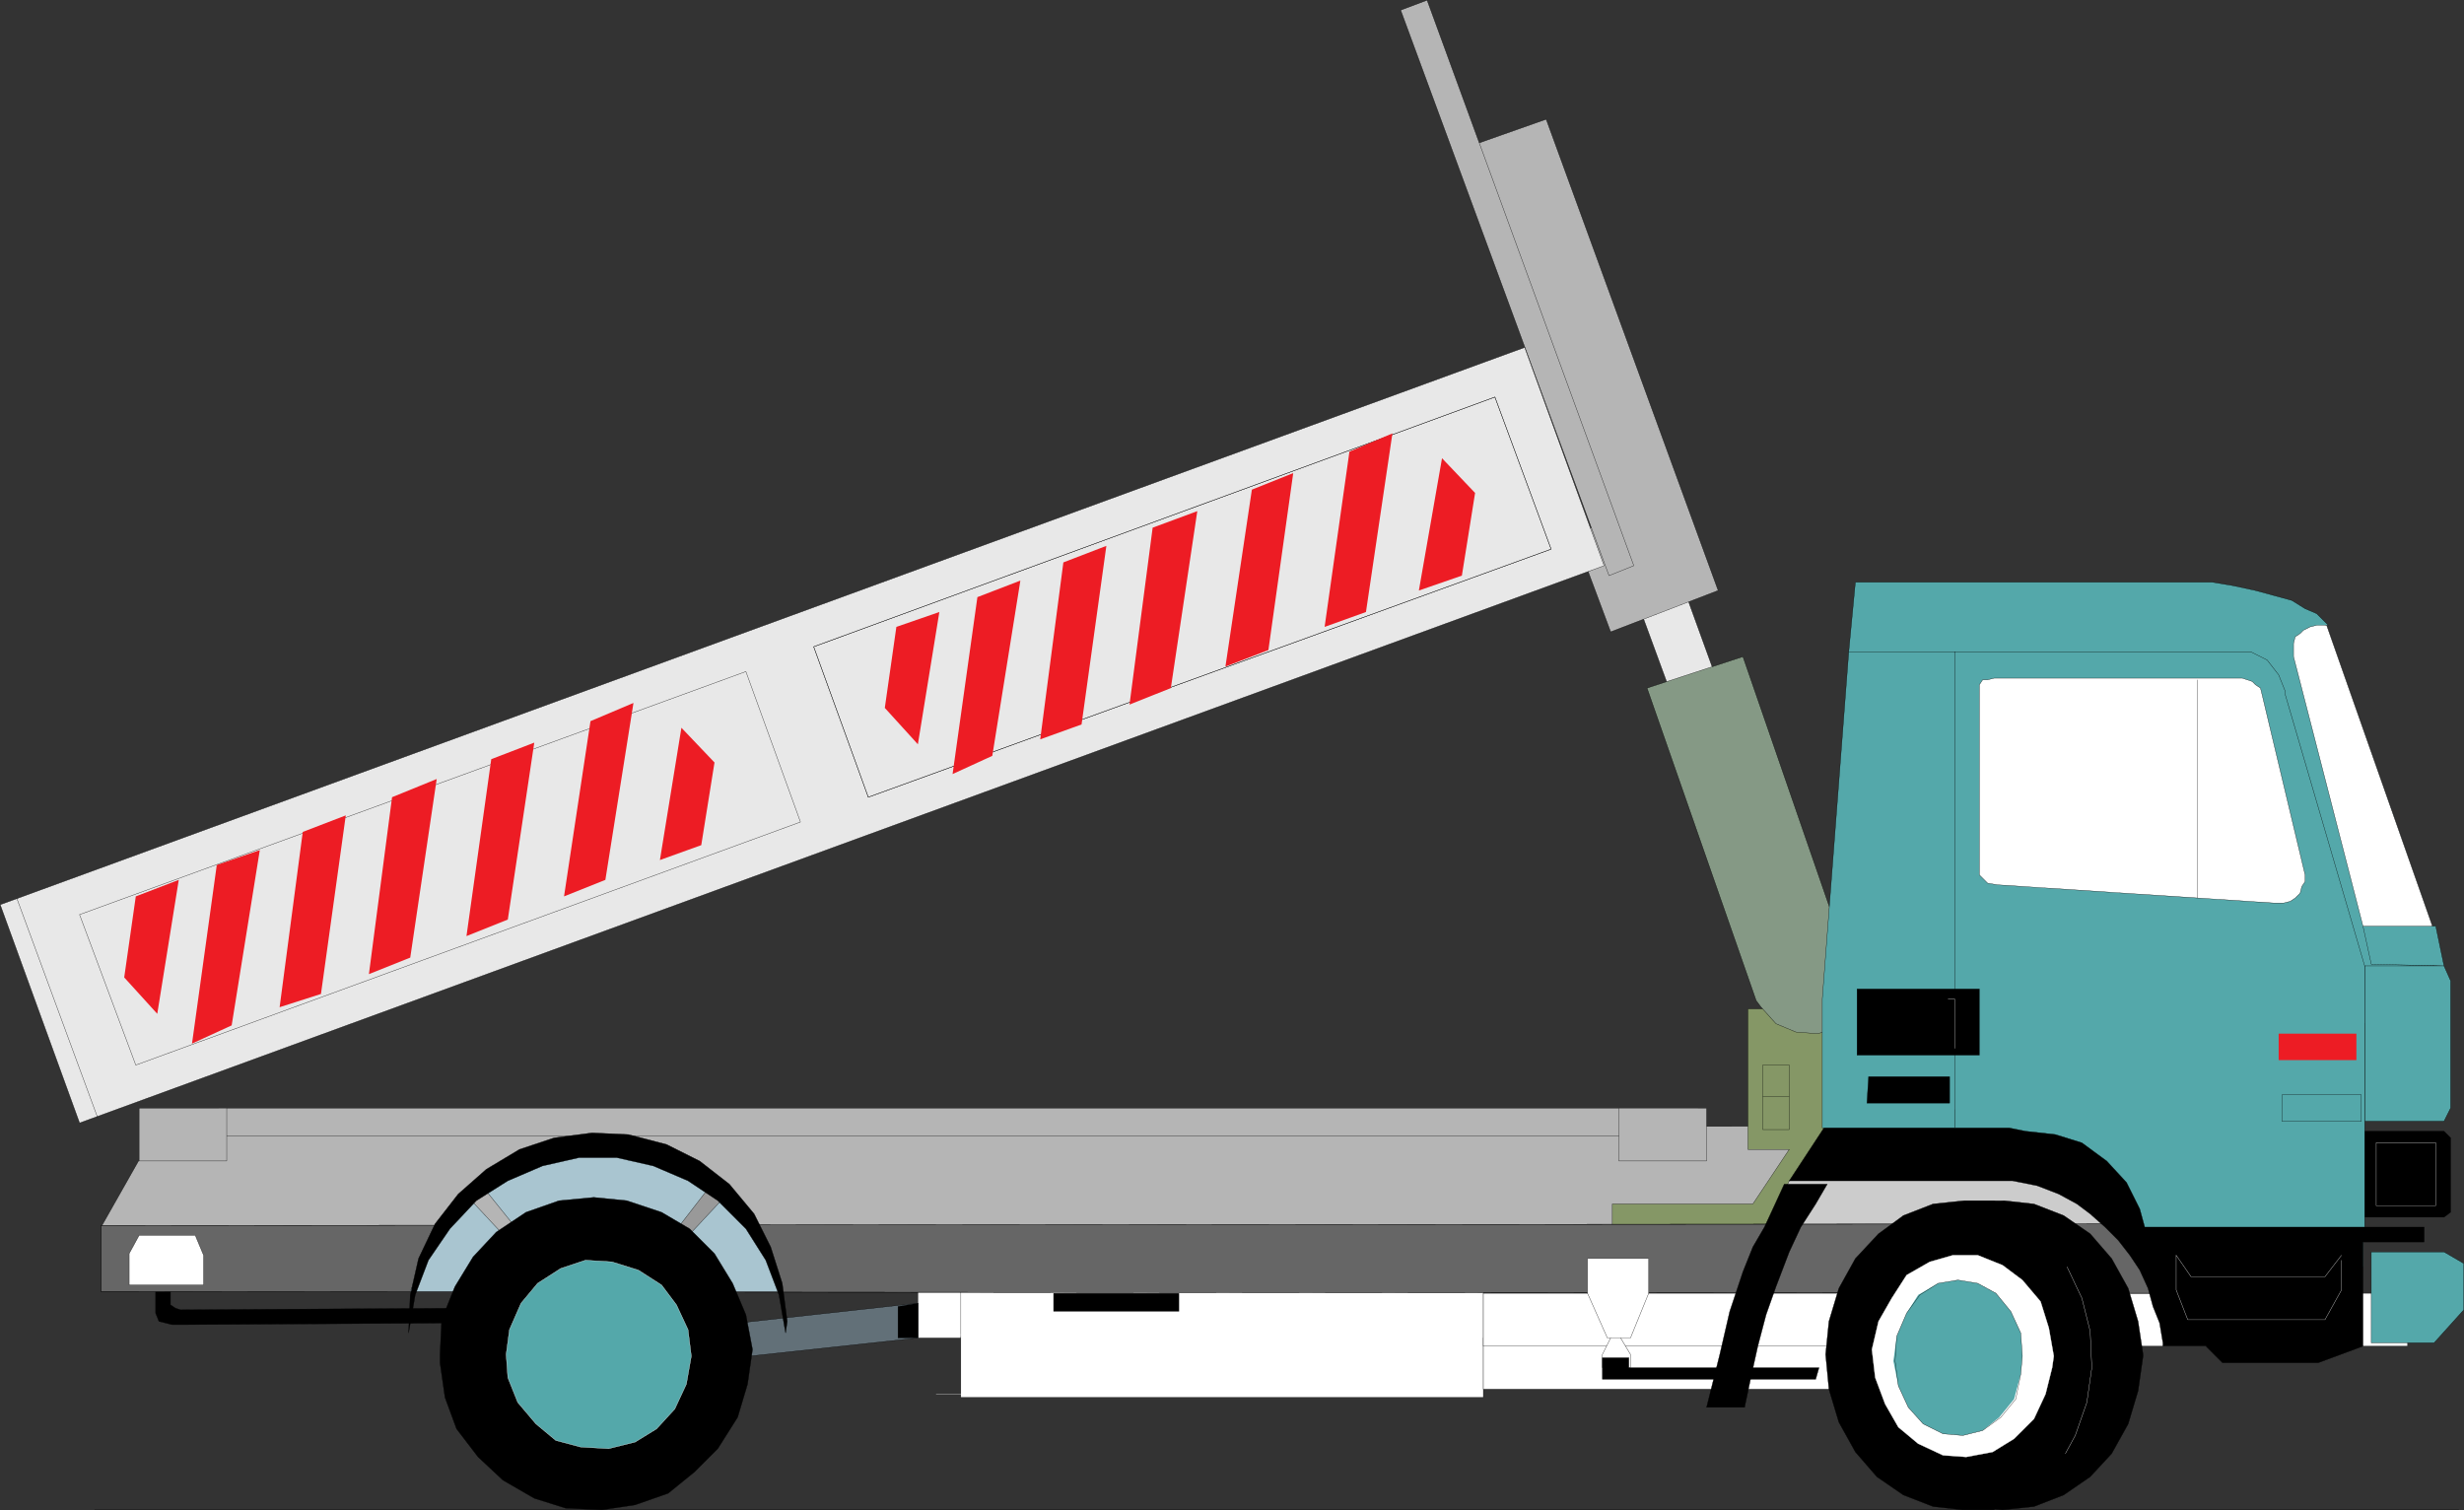 <svg xmlns="http://www.w3.org/2000/svg" width="357.649" height="219.173"><rect width="100%" height="100%" fill="#333333" stroke="none"/><defs><clipPath id="a"><path d="M329 285.5h37V371h-37zm0 0"/></clipPath><clipPath id="b"><path d="M391 460h29v46.5h-29zm0 0"/></clipPath><clipPath id="c"><path d="M397 460h42v46.5h-42zm0 0"/></clipPath><clipPath id="d"><path d="M190 459h48v47.5h-48zm0 0"/></clipPath></defs><path fill="#e8e8e8" stroke="#000" stroke-miterlimit="10" stroke-width=".045" d="m239.548 72.029 12 33.121-6.48 2.399-12.242-33.36 6.722-2.16"/><path fill="#b5b5b5" stroke="#000" stroke-miterlimit="10" stroke-width=".045" d="m249.388 85.709-24.96-68.399-12.239 4.32 20.156 54.477-3.84 1.442 5.282 14.16 15.601-6M14.666 178.107l8.16-14.398 249.84-.239v14.399l-258 .238"/><path fill="#b5b5b5" stroke="#000" stroke-miterlimit="10" stroke-width=".045" d="M246.505 164.908v-4.078H31.71v4.078h214.796"/><path fill="#b5b5b5" d="m237.146 82.107-30-82.078-3.84 1.441 30.242 82.079 3.598-1.442"/><g clip-path="url(#a)" transform="translate(-127.233 -286.471)"><path fill="none" stroke="#000" stroke-miterlimit="10" stroke-width=".045" d="m364.379 368.578-30-82.078-3.84 1.441 30.242 82.079 3.598-1.442"/></g><path fill="#b5b5b5" stroke="#000" stroke-miterlimit="10" stroke-width=".045" d="M247.709 168.51v-7.68h-12.723v7.68h12.723m-214.801 0v-7.68H20.189v7.68h12.719"/><path fill="#e8e8e8" stroke="#000" stroke-miterlimit="10" stroke-width=".045" d="m232.826 82.107-11.52-31.68L.03 131.31l11.52 31.68 221.277-80.883"/><path fill="none" stroke="#000" stroke-miterlimit="10" stroke-width=".045" d="m2.427 130.35 11.762 31.917m210.957-82.558-8.16-22.078-98.88 36.238 7.923 21.84 99.117-36"/><path fill="none" stroke="#000" stroke-miterlimit="10" stroke-width=".045" d="m225.146 79.709-8.16-22.078-98.88 36.238 7.923 21.84 99.117-36M116.189 119.31l-7.922-21.84-96.719 35.278 8.16 21.84 96.481-35.278"/><path stroke="#000" stroke-miterlimit="10" stroke-width=".045" d="m67.228 189.869-41.039.238-.723-.238-.718-.48v-2.88h-2.16v4.079l.48 1.203 1.918.476h1.922l39.36-.238.96-2.16"/><path fill="#466d91" stroke="#000" stroke-miterlimit="10" stroke-width=".045" d="M252.267 107.31v-5.761h-6.719v5.761h6.72"/><path fill="#859766" stroke="#000" stroke-miterlimit="10" stroke-width=".045" d="M253.709 165.388v-18.96h16.558l-1.2 35.042-35.038-.722v-6h20.398l5.282-7.918h-6v-1.442"/><path fill="#859985" stroke="#000" stroke-miterlimit="10" stroke-width=".045" d="m270.986 147.388-18-52.078-13.918 4.559 15.84 45.36.718.96 2.16 2.399 2.88 1.203 3.12.238 2.88-.719 4.32-1.922"/><path fill="none" stroke="#000" stroke-miterlimit="10" stroke-width=".045" d="M356.908 219.15h-343.2"/><path fill="#fff" stroke="#000" stroke-miterlimit="10" stroke-width=".045" d="m140.666 187.709-1.2 6.48h-6.238v-7.68l7.438 1.2"/><path fill="#fff" stroke="#000" stroke-miterlimit="10" stroke-width=".045" d="M215.306 202.83v-16.32h-75.84v16.32h75.84"/><path fill="#ccc" stroke="#000" stroke-miterlimit="10" stroke-width=".045" d="m259.709 171.388-4.083 8.88 55.68 1.202-1.2-17.761-50.397 7.68"/><path fill="#fff" stroke="#000" stroke-miterlimit="10" stroke-width=".045" d="M287.306 201.63v-7.44h-72v7.44h72"/><path fill="#fff" stroke="#000" stroke-miterlimit="10" stroke-width=".045" d="M349.466 195.388v-7.68h-134.16v7.68h134.16"/><path fill="#666" stroke="#000" stroke-miterlimit="10" stroke-width=".045" d="M316.345 187.709V177.63l-301.68.238v9.601l301.68.239"/><path fill="none" stroke="#000" stroke-miterlimit="10" stroke-width=".045" d="M316.345 187.709V177.63l-301.68.238v9.601l301.68.239"/><path stroke="#000" stroke-miterlimit="10" stroke-width=".045" d="m355.709 165.15-.961-.96h-11.762v12.48h11.762l.96-.72v-10.8"/><path fill="#54a8aa" stroke="#000" stroke-miterlimit="10" stroke-width=".045" d="m353.306 146.19-10.32 2.398v35.28l-29.04 1.442-12.718-15.12-32.883-1.442v-74.16l.961-10.078h51.84l2.883.48 3.36.719 2.64.718 2.637.723 1.921 1.2 1.68.718 1.68 1.68h-.48l.48.96 14.879 42.243.48 12.238"/><path fill="#54a8aa" stroke="#000" stroke-miterlimit="10" stroke-width=".045" d="M343.228 162.748h11.52l.96-1.918v-18.48l-.96-2.16h-11.52v22.558m10.32-28.321h-10.562l1.203 5.524 10.559.238-1.2-5.762"/><path stroke="#000" stroke-miterlimit="10" stroke-width=".045" d="M351.869 180.267h-8.883v15.121l-6.48 2.403h-13.919l-2.398-2.403h-6.242v-.48l-.48-2.879-.962-2.398-.718-2.641-1.2-2.64-1.441-2.16-1.68-2.161-1.918-1.922-2.16-1.918-1.922-1.441-2.64-1.438-3.117-1.203-3.602-.719h-32.398l5.039-7.68.96-2.64h47.04v17.04h39.12v2.16"/><path fill="#54a8aa" stroke="#000" stroke-miterlimit="10" stroke-width=".045" d="M283.709 163.709V94.588h-15.364l-3.84 50.402v18.719h19.204"/><path fill="#54a8aa" stroke="#000" stroke-miterlimit="10" stroke-width=".045" d="M283.709 163.709h7.917l2.403.48 4.316.48 3.844 1.2 3.598 2.64 2.879 3.122 1.921 3.84.72 2.636h31.921V140.19l-11.52-39.36v-.48l-.96-2.398-1.68-2.16-2.402-1.203h-42.957v69.12m73.917 19.679-2.878-1.68h-10.559v13.2h9.117l4.32-4.8v-6.72"/><path stroke="#000" stroke-miterlimit="10" stroke-width=".045" d="M287.306 153.15v-9.601h-17.758v9.601h17.758m-4.32 3.117h-11.758l-.242 3.84h12v-3.84"/><path fill="#ed1c24" d="M342.029 153.869v-3.84h-11.281v3.84h11.28"/><path fill="none" stroke="#000" stroke-miterlimit="10" stroke-width=".045" d="M342.748 162.748v-3.84h-11.52v3.84h11.52"/><path fill="none" stroke="#fff" stroke-miterlimit="10" stroke-width=".045" d="m339.869 182.19-2.403 3.12H318.03l-2.16-3.12v5.038l1.68 4.32h19.917l2.403-4.32v-4.32m13.678-7.918v-9.121h-8.64v9.121h8.64m-70.8-30h.96v7.2"/><path fill="#fff" stroke="#000" stroke-miterlimit="10" stroke-width=".045" d="m331.466 131.068.961-.238.719-.48.723-.72.238-.96.48-.72v-.96l-6.242-26.16-.238-.961-.719-.48-.48-.481-.719-.238-.723-.243h-36l-.96.243h-.72l-.48.718v27.602l1.2 1.2 1.44.237 40.083 2.641h1.437"/><path fill="none" stroke="#000" stroke-miterlimit="10" stroke-width=".045" d="M318.986 98.67v31.68"/><path fill="#fff" stroke="#000" stroke-miterlimit="10" stroke-width=".045" d="M353.068 134.427h-10.082L332.908 95.31v-1.922l.238-.96.723-.477.476-.48.961-.481.961-.242h1.442l15.359 43.68M236.666 198.51v-1.922l-1.438-2.399h-1.441l-1.2 2.399v1.922h4.079m2.64-15.84v5.039l-2.64 6.48h-3.36l-2.879-6.48v-5.04h8.88"/><path fill="#627078" stroke="#000" stroke-miterlimit="10" stroke-width=".045" d="m133.228 189.15-45.602 5.04 1.2 4.8 44.402-4.8v-5.04"/><path fill="#fff" stroke="#000" stroke-miterlimit="10" stroke-width=".045" d="M28.345 179.31H20.19l-1.441 2.64v4.56h10.8v-4.32l-1.203-2.88"/><path stroke="#000" stroke-miterlimit="10" stroke-width=".045" d="m258.986 171.869-1.438 3.121-1.441 3.117-1.68 2.883-1.441 3.598-1.918 5.761-1.442 6.239-1.917 7.68h5.519l.961-4.56.957-4.32 1.2-4.558 1.44-4.082 1.923-5.04 1.68-3.6 2.16-3.36 1.679-2.88h-6.242"/><path d="M171.146 190.35v-2.641h-18.238v2.64h18.238"/><path fill="none" stroke="#fff" stroke-miterlimit="10" stroke-width=".045" d="M135.869 202.35h51.117m-51.117-8.641h51.117"/><path stroke="#000" stroke-miterlimit="10" stroke-width=".045" d="M133.228 194.19h-2.883v-4.56l2.883-.48v5.04"/><path d="m292.107 174.51-2.64-.243h-4.321l-4.559.48-4.32 1.68-3.601 2.641-3.36 3.602-2.398 4.32-1.442 4.8-.48 4.798.48 5.043 1.442 4.796 2.398 4.32 3.121 3.602 3.84 2.641 4.32 1.68 4.32.48h4.56l2.64-44.64"/><g clip-path="url(#b)" transform="translate(-127.233 -286.471)"><path fill="none" stroke="#000" stroke-miterlimit="10" stroke-width=".045" d="m419.34 460.98-2.64-.242h-4.321l-4.559.48-4.32 1.68-3.602 2.641-3.359 3.602-2.398 4.32-1.442 4.8-.48 4.798.48 5.043 1.442 4.796 2.398 4.32 3.121 3.602 3.84 2.64 4.32 1.68 4.32.481h4.56l2.64-44.64"/></g><path d="m311.068 196.588-.723-4.797-1.437-4.801-2.403-4.32-3.117-3.602-3.84-2.64-4.32-1.68-4.32-.48-4.801.48-4.078 1.68-3.602 2.64-3.36 3.602-2.401 4.32-1.2 4.8-.718 4.798.718 5.043 1.2 4.796 2.402 4.32 3.121 3.602 3.84 2.641 4.078 1.68 4.559.48 4.562-.48 4.32-1.68 3.84-2.64 3.117-3.36 2.403-4.32 1.437-4.801.723-5.04v-.241"/><g clip-path="url(#c)" transform="translate(-127.233 -286.471)"><path fill="none" stroke="#000" stroke-miterlimit="10" stroke-width=".045" d="m438.3 483.059-.722-4.797-1.437-4.801-2.403-4.32-3.117-3.602-3.84-2.64-4.32-1.68-4.32-.48-4.801.48-4.078 1.68-3.602 2.64-3.36 3.602-2.402 4.32-1.199 4.8-.719 4.798.72 5.043 1.198 4.796 2.403 4.32 3.12 3.602 3.84 2.64 4.079 1.68 4.558.481 4.563-.48 4.32-1.68 3.84-2.64 3.117-3.36 2.403-4.32 1.437-4.801.723-5.04v-.241"/></g><path fill="#fff" stroke="#fff" stroke-miterlimit="10" stroke-width=".045" d="m298.107 196.83-.719-4.082-1.199-3.84-2.64-3.117-2.883-2.16-3.598-1.442h-3.602l-3.36.961-3.358 1.918-2.16 3.36-1.922 3.363-.957 4.078.48 4.082 1.437 3.84 1.922 3.36 2.88 2.398 3.6 1.68 3.36.241 3.84-.722 3.117-1.918 2.883-2.88 1.68-3.6.96-3.84.239-1.68"/><path fill="#54a8aa" d="m293.548 196.83-.242-3.36-1.437-3.12-2.16-2.641-2.641-1.442-2.879-.476-2.883.476-2.879 1.684-1.68 2.637-1.44 3.363-.481 3.598.722 3.601 1.438 3.117 2.16 2.403 2.883 1.437 2.879.242 2.879-.718 2.402-1.922 2.156-2.64.961-3.599.242-2.64"/><path fill="none" stroke="#000" stroke-miterlimit="10" stroke-width=".045" d="m293.548 196.83-.242-3.36-1.437-3.12-2.16-2.641-2.641-1.442-2.879-.476-2.883.476-2.64 1.684-1.918 2.637-1.442 3.363-.238 3.598.48 3.601 1.438 3.117 2.16 2.403 2.883 1.437 2.879.242 2.879-.718 2.64-1.922 2.16-2.64.72-3.599.241-2.64"/><path fill="none" stroke="#fff" stroke-miterlimit="10" stroke-width=".045" d="m300.029 183.869 2.16 4.558 1.2 4.801.237 5.282-.718 5.039-1.68 4.8-1.441 2.641"/><path stroke="#000" stroke-miterlimit="10" stroke-width=".045" d="M236.427 197.068v1.442h27.602l-.48 1.68h-30.962v-3.122h3.84"/><path fill="#a9c5d0" stroke="#000" stroke-miterlimit="10" stroke-width=".045" d="M106.107 187.47h6.96l-2.878-9.363-7.203-6.957-6.957-3.121-11.524-1.441-10.558 2.64-6.719 6-3.602 4.801-2.398 3.121-1.68 4.32h46.559"/><path fill="#999" stroke="#000" stroke-miterlimit="10" stroke-width=".045" d="m104.666 174.267-6.72 7.203-.96-1.441 5.762-7.441 1.918 1.68"/><path fill="#b5b5b5" stroke="#000" stroke-miterlimit="10" stroke-width=".045" d="m68.427 174.267 6.719 7.203 1.2-1.441-6-7.441-1.919 1.68"/><path d="m63.869 196.588.238-5.04 1.922-4.8 2.637-4.32 3.363-3.598 4.316-2.88 4.801-1.683 5.043-.476 4.797.476 5.043 1.684 4.078 2.398 3.602 3.602 2.636 4.316 1.922 4.563.961 5.039-.723 5.039-1.437 4.8-2.879 4.56-3.363 3.363-3.84 3.117-4.797 1.68-4.8.722-5.282-.242-4.559-1.438-4.562-2.64-3.598-3.36-3.12-4.082-1.68-4.558-.72-5.04v-1.202"/><g clip-path="url(#d)" transform="translate(-127.233 -286.471)"><path fill="none" stroke="#000" stroke-miterlimit="10" stroke-width=".045" d="m191.102 483.059.238-5.04 1.922-4.8 2.636-4.32 3.364-3.598 4.316-2.88 4.8-1.683 5.044-.476 4.797.476 5.043 1.684 4.078 2.398 3.601 3.602 2.637 4.316 1.922 4.563.96 5.039-.722 5.039-1.437 4.8-2.88 4.56-3.362 3.363-3.84 3.117-4.797 1.68-4.8.722-5.282-.242-4.559-1.438-4.562-2.64-3.598-3.36-3.121-4.082-1.68-4.558-.718-5.04v-1.202"/></g><path fill="#54a8aa" stroke="#fff" stroke-miterlimit="10" stroke-width=".045" d="m73.466 196.588.48-3.598 1.68-3.84 2.403-2.883 3.36-2.16 3.597-1.2 3.84.243 3.84 1.2 3.363 2.16 2.16 2.878 1.68 3.602.476 3.84-.719 4.078-1.68 3.602-2.64 2.878-3.117 1.922-3.844.957-4.078-.238-3.601-.96-2.88-2.4-2.64-3.12-1.437-3.598-.243-3.363"/><path stroke="#000" stroke-miterlimit="10" stroke-width=".045" d="m114.029 193.47.238-1.68-.719-5.523-1.68-5.277-2.402-4.8-3.597-4.321-4.32-3.36-4.801-2.402-5.52-1.437-5.281-.243-5.52.723-5.039 1.68-4.8 2.879-4.083 3.601-3.359 4.32-2.398 5.04-1.2 5.28-.242 5.52.961-5.52 1.922-5.042 3.117-4.559 3.84-4.082 4.563-2.879 5.039-2.16 5.28-1.199h5.52l5.278 1.2 5.043 2.16 4.32 2.878 4.078 4.082 2.879 4.559 1.922 5.043.96 5.52"/><path fill="none" stroke="#000" stroke-miterlimit="10" stroke-width=".045" d="M259.709 163.95v-9.362h-3.84v9.363h3.84m-3.84-4.801h3.84"/><path fill="#ed1c24" d="m31.466 125.549 6.243-2.16-4.083 25.44-5.757 2.641 3.597-25.921m-11.757 4.558 6.238-2.398-3.121 19.441-4.797-5.281 1.68-11.762m82.078-7.437-6 2.16 3.12-19.2 4.802 5.04-1.922 12m-57.84-1.922 6.242-2.399-3.602 25.918-6 1.922 3.36-25.441m12.961-5.039 6.48-2.64-3.84 25.921-6 2.398 3.36-25.68m14.398-5.518 6.242-2.4-3.84 25.68-6 2.399 3.598-25.68m14.403-5.519 6.238-2.641-4.078 25.68-6 2.398 3.84-25.437m56.16-18 6.238-2.403-4.078 25.442-5.762 2.64 3.602-25.68m-11.762 4.321 6.238-2.16-3.117 19.199-4.8-5.281 1.679-11.758m82.082-7.441-6.242 2.16 3.36-19.2 4.8 5.04-1.918 12m-57.844-1.919 6.242-2.402-3.601 25.922-6 2.16 3.36-25.68m12.96-5.042 6.48-2.399-3.84 25.68-6 2.398 3.36-25.68m14.403-5.519 6-2.398-3.602 25.68-6.238 2.398 3.84-25.68m14.16-5.519 6.238-2.641-3.84 25.922-6 2.16 3.602-25.441"/></svg>
